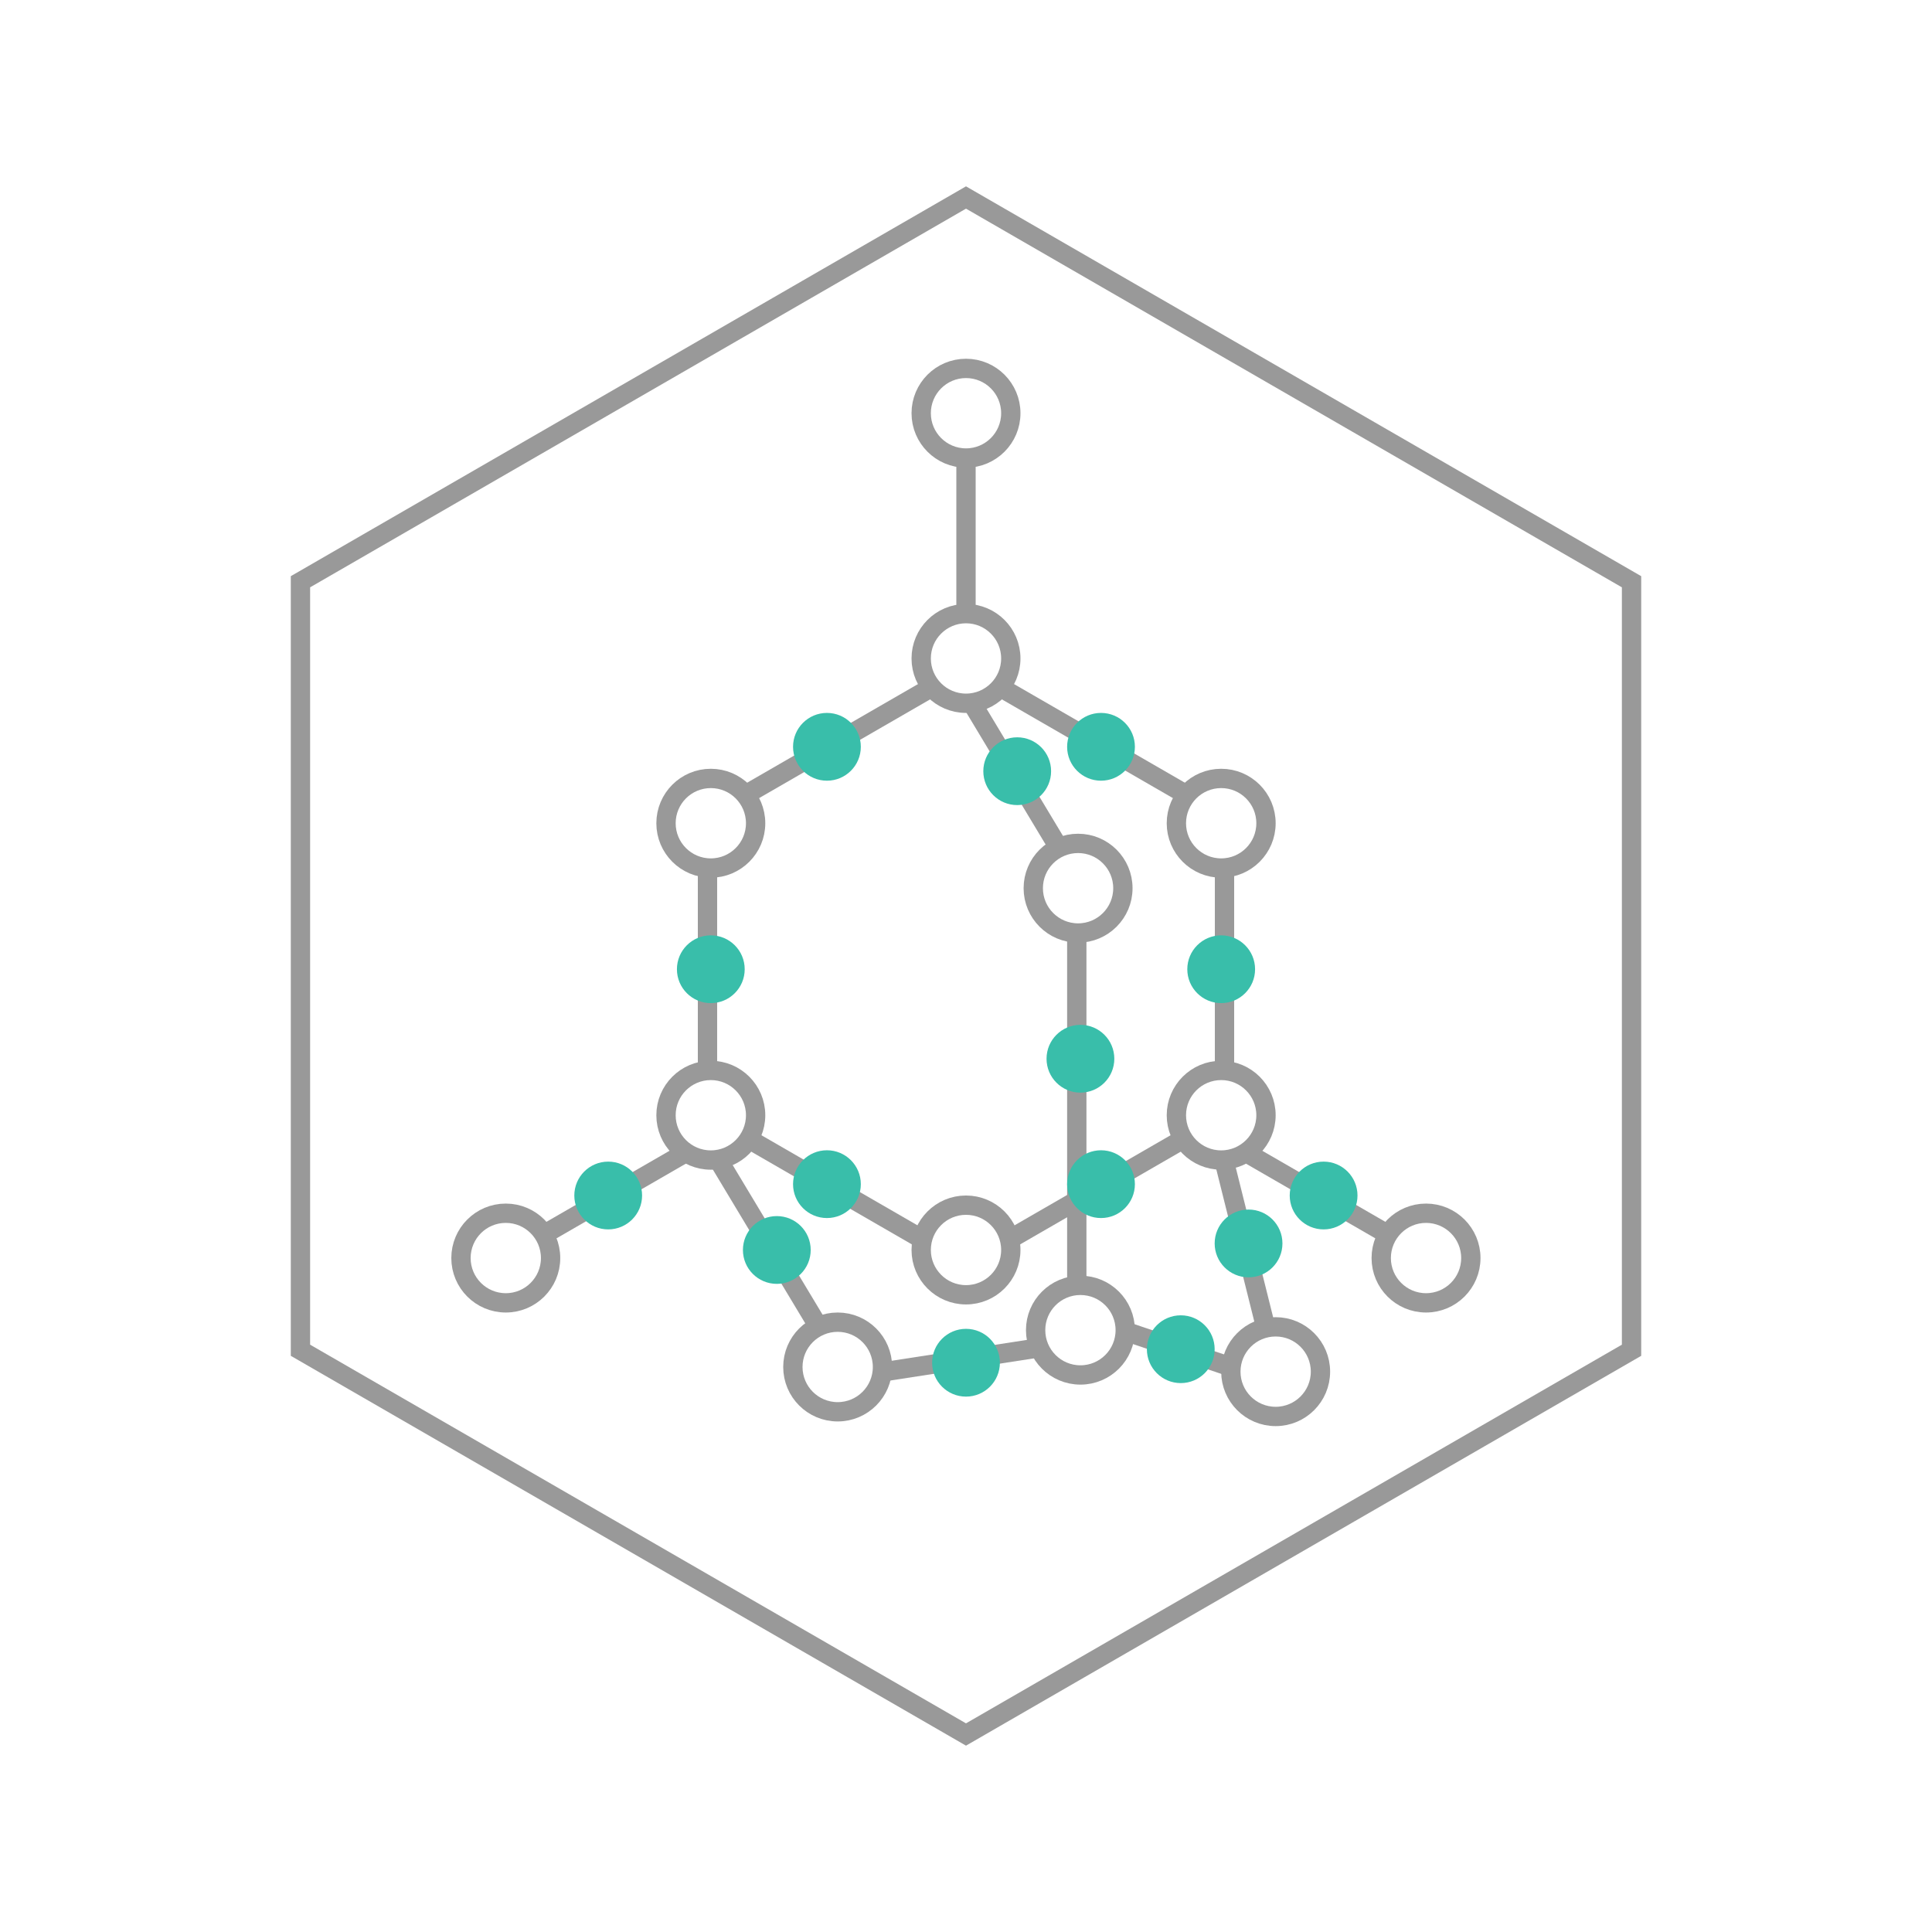 <svg width="1000" height="1000" viewBox="0 0 1000 1000" fill="none" xmlns="http://www.w3.org/2000/svg">
<rect width="1000" height="1000" fill="white"/>
<line x1="557.34" y1="478.824" x2="557.34" y2="675.179" stroke="#999999" stroke-width="10"/>
<path d="M844.482 301.111V698.887L499.999 897.774L155.517 698.887V301.111L499.999 102.224L844.482 301.111Z" stroke="#999999" stroke-width="10"/>
<path d="M633.804 422.748V577.252L500 654.502L366.197 577.252V422.748L500 345.498L633.804 422.748Z" stroke="#999999" stroke-width="10"/>
<circle cx="569.881" cy="386.545" r="17.541" fill="#39BEAA"/>
<circle cx="428.02" cy="386.545" r="17.541" fill="#39BEAA"/>
<circle cx="367.916" cy="501.674" r="17.541" fill="#39BEAA"/>
<circle cx="632.084" cy="501.674" r="17.541" fill="#39BEAA"/>
<circle cx="559.229" cy="548.002" r="17.541" fill="#39BEAA"/>
<circle cx="428.02" cy="612.918" r="17.541" fill="#39BEAA"/>
<circle cx="569.881" cy="612.918" r="17.541" fill="#39BEAA"/>
<line x1="500" y1="218.383" x2="500" y2="340.811" stroke="#999999" stroke-width="10"/>
<line x1="370.316" y1="587.688" x2="264.291" y2="648.902" stroke="#999999" stroke-width="10"/>
<line y1="-5" x2="122.428" y2="-5" transform="matrix(0.866 0.5 0.5 -0.866 632.084 583.357)" stroke="#999999" stroke-width="10"/>
<line x1="571.48" y1="685.372" x2="647.845" y2="711.15" stroke="#999999" stroke-width="10"/>
<line x1="632.331" y1="595.746" x2="659.399" y2="704.133" stroke="#999999" stroke-width="10"/>
<line x1="564.989" y1="693.428" x2="425.775" y2="714.904" stroke="#999999" stroke-width="10"/>
<line y1="-5" x2="122.428" y2="-5" transform="matrix(0.515 0.857 0.857 -0.515 370.572 588.627)" stroke="#999999" stroke-width="10"/>
<line y1="-5" x2="122.428" y2="-5" transform="matrix(0.515 0.857 0.857 -0.515 495 340.811)" stroke="#999999" stroke-width="10"/>
<circle cx="314.805" cy="618.793" r="17.541" fill="#39BEAA"/>
<circle cx="17.541" cy="17.541" r="17.541" transform="matrix(-1 0 0 1 702.637 601.252)" fill="#39BEAA"/>
<circle cx="17.541" cy="17.541" r="17.541" transform="matrix(-1 0 0 1 663.789 626.061)" fill="#39BEAA"/>
<circle cx="17.541" cy="17.541" r="17.541" transform="matrix(-1 0 0 1 628.705 680.805)" fill="#39BEAA"/>
<circle cx="402.077" cy="646.987" r="17.541" fill="#39BEAA"/>
<circle cx="500" cy="705.346" r="17.541" fill="#39BEAA"/>
<circle cx="526.504" cy="399.17" r="17.541" fill="#39BEAA"/>
<circle cx="499.999" cy="340.812" r="23.192" fill="white" stroke="#999999" stroke-width="10"/>
<circle cx="499.999" cy="213.88" r="23.192" fill="white" stroke="#999999" stroke-width="10"/>
<circle cx="261.792" cy="651.163" r="23.192" fill="white" stroke="#999999" stroke-width="10"/>
<circle cx="28.192" cy="28.192" r="23.192" transform="matrix(-1 0 0 1 766.301 622.971)" fill="white" stroke="#999999" stroke-width="10"/>
<circle cx="28.192" cy="28.192" r="23.192" transform="matrix(-1 0 0 1 688.469 681.77)" fill="white" stroke="#999999" stroke-width="10"/>
<circle cx="433.581" cy="707.548" r="23.192" fill="white" stroke="#999999" stroke-width="10"/>
<circle cx="558.009" cy="459.732" r="23.192" fill="white" stroke="#999999" stroke-width="10"/>
<circle cx="499.999" cy="646.985" r="23.192" fill="white" stroke="#999999" stroke-width="10"/>
<circle cx="367.917" cy="577.243" r="23.192" fill="white" stroke="#999999" stroke-width="10"/>
<circle cx="632.083" cy="577.243" r="23.192" fill="white" stroke="#999999" stroke-width="10"/>
<circle cx="559.23" cy="688.485" r="23.192" fill="white" stroke="#999999" stroke-width="10"/>
<circle cx="367.917" cy="426.107" r="23.192" fill="white" stroke="#999999" stroke-width="10"/>
<circle cx="632.083" cy="426.107" r="23.192" fill="white" stroke="#999999" stroke-width="10"/>
</svg>
